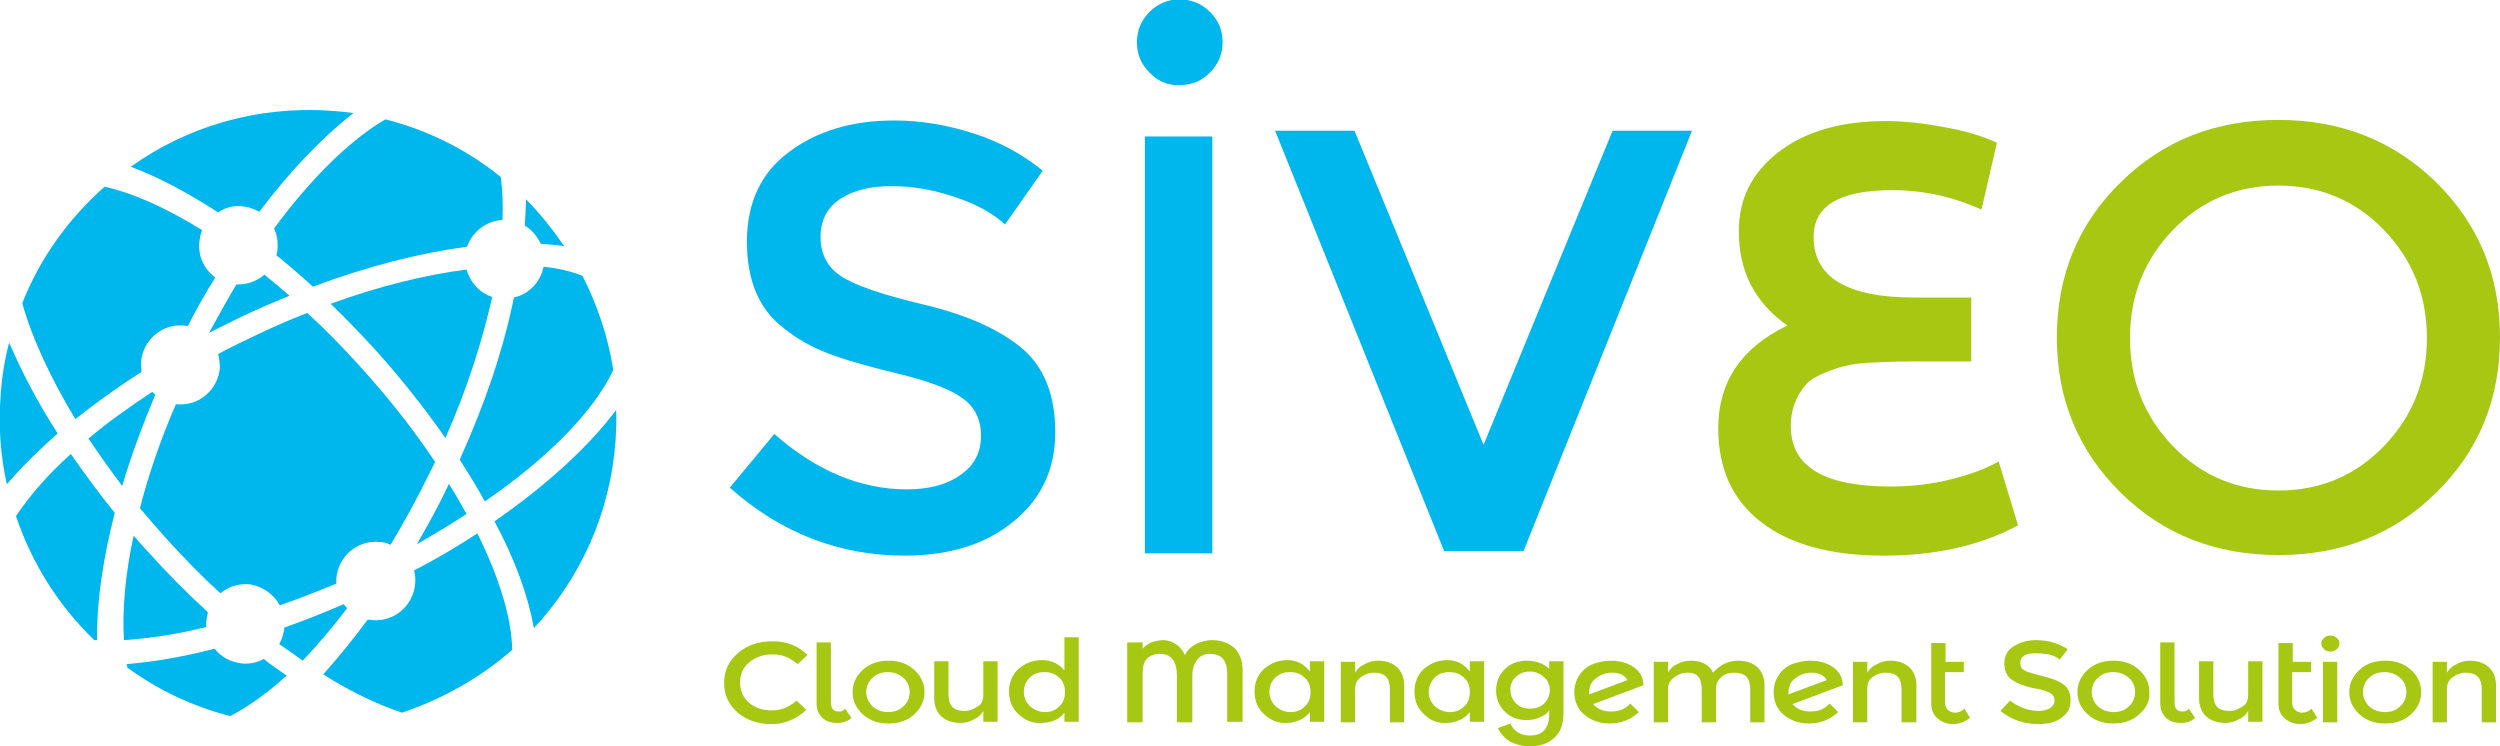<?xml version="1.0" encoding="UTF-8"?>
<svg xmlns="http://www.w3.org/2000/svg" xml:space="preserve" id="svg2" x="0" y="0" style="enable-background:new 0 0 437.8 130.7" version="1.1" viewBox="0 0 437.8 130.7">
  <style>
    .st0{fill:#00b7ed}.st1{fill:#a7c713}
  </style>
  <path id="path22" d="M156.1 32.6c-3.6 0-6.6.7-8.9 2.2-2.3 1.5-3.5 3.7-3.5 6.7s1.2 5.3 3.5 6.8c2.3 1.6 7.2 3.3 14.8 5.1 7.5 1.8 13.2 4.4 17.1 7.7 3.8 3.3 5.7 8.2 5.7 14.6s-2.4 11.6-7.3 15.6c-4.8 4-11.2 6-19.1 6-11.5 0-21.7-4-30.6-11.9l7.8-9.4c7.4 6.5 15.2 9.7 23.2 9.7 4 0 7.2-.9 9.5-2.6 2.4-1.7 3.5-4 3.5-6.8s-1.1-5.1-3.3-6.6c-2.2-1.6-6-3-11.4-4.3-5.4-1.3-9.5-2.5-12.3-3.6-2.8-1.1-5.3-2.5-7.5-4.3-4.4-3.3-6.5-8.4-6.5-15.2s2.5-12.1 7.4-15.7c4.9-3.7 11.1-5.5 18.4-5.5 4.7 0 9.4.8 14 2.3 4.6 1.5 8.6 3.7 12 6.5l-6.6 9.4c-2.2-2-5.1-3.6-8.8-4.8-3.8-1.3-7.4-1.9-11.1-1.9" class="st0"></path>
  <path id="path26" d="M266.8 96.5h-13.9l-29.6-73.6h13.9l22.6 55 22.6-55h13.9l-29.5 73.6z" class="st0"></path>
  <path id="path30" d="M331.4 33.3c-9.2 0-13.8 2.7-13.8 8.2 0 7.1 5.9 10.6 17.6 10.6h10v11.2h-10.6c-2.6 0-5 .1-7 .2s-3.5.3-4.5.6c-1 .2-2.2.6-3.6 1.2s-2.5 1.2-3.2 2c-1.8 2-2.7 4.5-2.7 7.3 0 7.1 5.8 10.6 17.5 10.6 3.6 0 7.2-.4 10.7-1.3 3.5-.9 6.2-1.9 8.2-3.1l3.4 11.2c-6.5 3.5-14.4 5.3-23.5 5.3-9.2 0-16.3-1.9-21.4-5.8-5.1-3.9-7.6-9.4-7.6-16.5 0-8.1 4-14.1 12.1-18-5.7-4-8.5-9.5-8.5-16.5 0-5.7 2.3-10.3 7-13.9 4.7-3.6 10.9-5.4 18.8-5.4 3.2 0 6.7.4 10.4 1.1 3.7.7 6.7 1.6 9 2.7L347 36.7c-5.1-2.3-10.3-3.4-15.6-3.4" class="st1"></path>
  <path id="path34" d="M417.5 40.3c-5-5.2-11.2-7.8-18.5-7.8-7.3 0-13.5 2.6-18.5 7.8-5 5.2-7.5 11.5-7.5 18.9 0 7.4 2.5 13.7 7.5 18.9 5 5.2 11.2 7.8 18.5 7.8 7.3 0 13.5-2.6 18.5-7.8 5-5.2 7.5-11.5 7.5-18.9 0-7.4-2.5-13.7-7.5-18.9m9.1 46c-7.4 7.3-16.6 10.9-27.6 10.9s-20.2-3.6-27.6-10.9C364 79 360.2 70 360.2 59.1c0-10.8 3.7-19.9 11.2-27.2C378.8 24.6 388 21 399 21c10.9 0 20.1 3.6 27.6 10.9 7.4 7.3 11.2 16.3 11.2 27.2 0 10.9-3.8 20-11.2 27.2" class="st1"></path>
  <path id="path36" d="M212.3 96.9h-11.8v-73h11.8v73zm-11-84.2c-1.5-1.5-2.2-3.2-2.2-5.3 0-2 .7-3.8 2.2-5.3 1.5-1.5 3.2-2.2 5.3-2.2 2 0 3.8.7 5.3 2.2 1.5 1.5 2.2 3.2 2.2 5.3 0 2-.7 3.8-2.2 5.3-1.5 1.5-3.2 2.2-5.3 2.2-2.1.1-3.9-.7-5.3-2.2" class="st0"></path>
  <path id="path130" d="M1.6 60C.8 63 .3 66.2.1 69.4c-.4 5.3 0 10.5 1.1 15.4 2.5-2.9 5.5-5.9 8.9-8.9C6.6 70.5 3.8 65.1 1.6 60" class="st0"></path>
  <path id="path134" d="M12.4 79.5c-4.1 3.7-7.3 7.4-9.6 10.9 2.8 8.3 7.5 15.7 13.7 21.7h.5c-.1-6.5 1-14.1 3.1-22.3-2.8-3.4-5.3-6.9-7.7-10.3" class="st0"></path>
  <path id="path138" d="M13.2 73.4c3.5-2.8 7.4-5.6 11.6-8.3-.1-.6-.1-1.1-.1-1.7.3-3.8 3.6-6.7 7.4-6.4.3 0 .6.1.8.1 1.5-3 3.1-5.8 4.8-8.5-1.9-1.4-3-3.6-2.8-6.1.1-.8.2-1.5.5-2.2-6.3-3.9-12.1-6.5-17.1-7.6C12 38.3 7 45.2 3.9 53.1c1.7 6.1 4.9 13 9.3 20.3" class="st0"></path>
  <path id="path142" d="M27.2 69.1c-.2-.1-.4-.3-.5-.5-4.1 2.7-7.9 5.4-11.2 8.2 1.8 2.7 3.8 5.5 5.9 8.3 1.5-5.1 3.5-10.5 5.8-16" class="st0"></path>
  <path id="path146" d="M36.4 107.2c-3.6-3.3-7.1-6.8-10.5-10.6-.9-.9-1.7-1.9-2.5-2.8-1.5 6.9-2 13.1-1.7 18.3 4.4-.3 9.3-1 14.4-2.3v-.9c.1-.6.2-1.1.3-1.7" class="st0"></path>
  <path id="path150" d="M46.2 115.4c-1.1.6-2.4.9-3.7.8-2-.2-3.8-1.1-4.9-2.6-5.4 1.4-10.6 2.3-15.4 2.7 0 .2.1.4.1.6 5.3 3.9 11.4 6.8 18 8.5 3.1-1.6 6.5-4 9.9-7.1-1.3-.9-2.7-1.8-4-2.9" class="st0"></path>
  <path id="path154" d="M49 106c3.2-1.1 6.5-2.4 9.9-3.8v-.9c.3-3.8 3.6-6.7 7.4-6.4.7 0 1.5.2 2.1.5 2.4-4 4.7-8.2 6.9-12.7l.9-1.8C72.4 75.2 68 69.6 62.9 64c-3-3.3-6-6.4-9.1-9.2-3.1 1.2-6.3 2.6-9.4 4.1-2.1 1-4.2 2-6.2 3.1.2.8.3 1.6.3 2.4-.3 3.8-3.6 6.7-7.4 6.4h-.3C28.1 77 26 83.2 24.5 89c1.5 1.8 3.1 3.6 4.7 5.4 3.1 3.4 6.2 6.6 9.4 9.5 1.3-1.1 3-1.7 4.9-1.6 2.4.3 4.4 1.7 5.5 3.7" class="st0"></path>
  <path id="path158" d="M42.2 36.1c1.2.1 2.2.4 3.2 1 5.4-7.2 11.1-13.1 16.5-17.3-1.3-.2-2.7-.3-4-.4-13-.9-25.2 2.8-35 9.8 4.8 1.8 9.9 4.5 15.3 8 1.1-.8 2.5-1.2 4-1.1" class="st0"></path>
  <path id="path162" d="M36.6 58.3c1.8-.9 3.7-1.9 5.6-2.8 2.8-1.3 5.7-2.6 8.5-3.7-1.5-1.3-2.9-2.5-4.4-3.7-1.3 1.1-3 1.8-4.9 1.7-1.6 2.7-3.2 5.6-4.8 8.5" class="st0"></path>
  <path id="path166" d="M48.6 43.5c0 .4-.1.8-.2 1.2 2.1 1.7 4.3 3.6 6.4 5.5 9.6-3.6 18.8-5.9 27-7 .9-2.6 3.3-4.5 6.2-4.7.1-2.7 0-5.2-.3-7.5-5.8-4.7-12.7-8.2-20.2-10.1-6.2 3.6-13 10.3-19.5 19.1.5 1.1.7 2.3.6 3.5" class="st0"></path>
  <path id="path170" d="M53 115.7c2.6-2.7 5.2-5.8 7.8-9.2-.2-.2-.4-.4-.6-.7-3.5 1.5-7 2.9-10.4 4.1-.1 1-.4 2-.9 2.9 1.4 1 2.8 1.9 4.1 2.9" class="st0"></path>
  <path id="path178" d="M86.2 52c-2.2-.7-3.9-2.6-4.5-4.8-7.1.9-15.3 2.9-23.8 6 2.5 2.4 5 5 7.5 7.7 4.7 5.2 8.9 10.5 12.6 15.8 3.8-8.6 6.5-17.1 8.2-24.7" class="st0"></path>
  <path id="path182" d="M89.7 113.8c-.1-5.6-2.3-12.7-6.1-20.4-3.5 2.3-7.2 4.5-11.1 6.5.2.7.3 1.5.2 2.3-.3 3.8-3.6 6.7-7.4 6.4-.3 0-.6-.1-.9-.1-2.6 3.5-5.2 6.7-7.8 9.6 4.9 3.1 9.6 5.3 13.8 6.7 7.1-2.4 13.7-6.1 19.3-11" class="st0"></path>
  <path id="path186" d="M81.7 90c-1-1.8-2-3.5-3.1-5.3 0 .1-.1.2-.1.3-1.7 3.6-3.6 7-5.5 10.3 3.1-1.8 6-3.5 8.7-5.3" class="st0"></path>
  <path id="path190" d="M90 52.1c-1.8 8.9-5 18.5-9.5 28.4 1.6 2.5 3.1 4.9 4.4 7.3C96 80.2 104 72 107.4 64.8c-.9-5.8-2.8-11.4-5.4-16.5-2-.8-4.2-1.3-6.8-1.6-.6 2.8-2.6 4.8-5.2 5.4" class="st0"></path>
  <path id="path194" d="M94.7 42.7c1.4.1 2.8.2 4.1.4-2-2.9-4.2-5.7-6.7-8.2 0 1.5-.1 3-.2 4.6 1.2.7 2.2 1.9 2.8 3.2" class="st0"></path>
  <path id="path198" d="M93.5 110c8.1-8.7 13.4-20.1 14.3-32.9.1-1.8.2-3.6.1-5.3-4.8 6.4-12.1 13.1-21.3 19.5 3.6 6.7 5.9 13.1 6.9 18.7" class="st0"></path>
  <path d="M135 124.4c.9 0 1.7-.1 2.4-.4.7-.3 1.4-.7 2.1-1.3l1.7 1.6c-1.7 1.6-3.7 2.5-6.1 2.5s-4.4-.7-5.9-2c-1.6-1.4-2.4-3.1-2.4-5.2s.8-3.8 2.4-5.2 3.6-2.1 6.1-2.1 4.5.8 6.1 2.4l-1.7 1.6c-.8-.6-1.5-1.1-2.1-1.3-.7-.3-1.5-.4-2.4-.4-1.6 0-2.9.5-4 1.4-1.1.9-1.6 2.1-1.6 3.5s.5 2.6 1.6 3.6c1 .8 2.3 1.3 3.8 1.3zM149.1 125.7c-.6.6-1.4.9-2.5.9s-2-.3-2.6-.9-1-1.4-1-2.5v-10.7h2.5V123c0 1.1.5 1.6 1.4 1.6.5 0 .9-.2 1.1-.5l1.1 1.6zM160.1 125.1c-1.2 1.1-2.7 1.6-4.5 1.6-1.8 0-3.3-.5-4.5-1.6-1.2-1.1-1.8-2.4-1.8-3.9s.6-2.8 1.8-3.9c1.2-1.1 2.7-1.6 4.5-1.6 1.8 0 3.3.5 4.5 1.6 1.2 1.1 1.8 2.4 1.8 3.9s-.6 2.8-1.8 3.9zm-7.3-1.4c.7.6 1.6 1 2.7 1s2-.3 2.7-1c.7-.6 1.1-1.5 1.1-2.5s-.4-1.9-1.1-2.5c-.7-.6-1.6-1-2.7-1s-2 .3-2.7 1c-.7.6-1.1 1.5-1.1 2.5s.4 1.8 1.1 2.5zM172.2 121.6v-5.8h2.5v10.6h-2.5v-1.9c-.4.7-1 1.2-1.7 1.5-.7.4-1.5.6-2.3.6-1.4 0-2.5-.4-3.3-1.1-.8-.7-1.3-1.8-1.3-3.2v-6.5h2.5v5.8c0 2 .9 2.9 2.8 2.9.9 0 1.6-.3 2.3-.8.7-.3 1-1.1 1-2.1zM178.4 125.1c-1.1-1-1.7-2.3-1.7-4 0-1.7.6-3 1.7-4 1.2-1 2.5-1.5 4.1-1.5 1.6 0 2.9.6 3.9 1.8v-5.8h2.5v14.8h-2.5v-1.6c-.9 1.2-2.3 1.8-4.1 1.8-1.4.1-2.7-.4-3.9-1.5zm.9-3.9c0 1 .4 1.8 1.1 2.5.7.6 1.6 1 2.6 1s1.8-.3 2.5-1c.7-.6 1-1.5 1-2.5s-.3-1.9-1-2.5c-.7-.7-1.5-1-2.6-1s-1.9.3-2.6 1c-.7.7-1 1.5-1 2.5zM208.8 118.3v8.2h-2.7v-8.2c0-2.5-1-3.8-3-3.8-.9 0-1.7.3-2.2.8-.6.6-.8 1.4-.8 2.6v8.6h-2.7v-14h2.7v1.1c.4-.5.9-.8 1.5-1.1.6-.2 1.3-.4 2.1-.4.7 0 1.5.2 2.2.7.7.4 1.2 1.1 1.6 1.9.4-.8 1-1.4 1.9-1.9.9-.4 1.8-.7 2.8-.7 1.7 0 3 .5 4 1.4.9.9 1.4 2.2 1.4 3.7v9.2h-2.7V118c0-2.4-1-3.5-3.1-3.5-.9 0-1.7.4-2.2 1.1-.5.7-.8 1.6-.8 2.7zM221.4 125.1c-1.1-1-1.7-2.3-1.7-4 0-1.7.6-3 1.7-4 1.2-1 2.5-1.5 4.1-1.5s2.9.7 3.9 2v-1.8h2.5v10.6h-2.5v-1.7c-.5.6-1.1 1.1-1.8 1.4-.7.3-1.5.5-2.2.5-1.5.1-2.8-.4-4-1.5zm.9-3.9c0 1 .4 1.8 1.1 2.5.7.6 1.6 1 2.6 1s1.8-.3 2.5-1c.7-.6 1-1.5 1-2.5s-.3-1.9-1-2.5c-.7-.7-1.5-1-2.6-1s-1.9.3-2.6 1c-.7.7-1 1.5-1 2.5zM237.3 120.7v5.8h-2.5v-10.6h2.5v1.9c.4-.7 1-1.2 1.7-1.5.7-.4 1.5-.6 2.3-.6 1.4 0 2.5.4 3.3 1.1s1.3 1.8 1.3 3.2v6.5h-2.5v-5.8c0-2-.9-2.9-2.8-2.9-.9 0-1.6.3-2.3.8s-1 1.2-1 2.1zM249.4 125.1c-1.1-1-1.7-2.3-1.7-4 0-1.7.6-3 1.7-4 1.2-1 2.5-1.5 4.1-1.5s2.9.7 3.9 2v-1.8h2.5v10.6h-2.5v-1.7c-.5.6-1.1 1.1-1.8 1.4-.7.3-1.5.5-2.2.5-1.6.1-2.9-.4-4-1.5zm.8-3.9c0 1 .4 1.8 1.1 2.5.7.6 1.6 1 2.6 1s1.8-.3 2.5-1c.7-.6 1-1.5 1-2.5s-.3-1.9-1-2.5c-.7-.7-1.5-1-2.6-1s-1.9.3-2.6 1c-.6.7-1 1.5-1 2.5zM268 128.8c2.2 0 3.3-1.3 3.3-3.8v-.6c-.3.5-.9.9-1.6 1.2-.7.3-1.5.5-2.3.5-1.6 0-2.9-.5-3.9-1.5s-1.5-2.2-1.5-3.7.5-2.7 1.5-3.7 2.3-1.5 3.9-1.5 2.9.5 3.9 1.4v-1.3h2.5v9.1c0 1.9-.5 3.3-1.6 4.3s-2.5 1.5-4.2 1.5c-1.3 0-2.5-.3-3.5-.8-1-.6-1.7-1.4-2.2-2.4l2.2-.8c.6 1.4 1.8 2.1 3.5 2.1zm-3.5-8c0 .9.3 1.6.9 2.3.6.6 1.4 1 2.5 1 1 0 1.9-.3 2.5-.9.6-.6 1-1.4 1-2.3 0-.9-.3-1.7-1-2.3-.6-.6-1.5-1-2.5-1s-1.8.3-2.5 1c-.6.5-.9 1.3-.9 2.2zM282.1 115.7c1.6 0 3 .4 4.1 1.2s1.6 1.9 1.6 3.1l-8.8 3.3c.8.9 1.8 1.3 3.2 1.3s2.5-.5 3.3-1.4l1.5 1.5c-1.4 1.3-3.1 2-5.1 2-1.7 0-3.2-.5-4.4-1.5s-1.8-2.3-1.8-4c0-1.1.3-2.1.9-3 .6-.9 1.4-1.5 2.3-1.9 1.2-.4 2.1-.6 3.2-.6zm-3.8 5.5v.4l6.7-2.5c-.5-.9-1.4-1.3-2.7-1.3-1 0-1.9.3-2.7.9-.9.6-1.3 1.5-1.3 2.5zM292.1 120.7v5.8h-2.5v-10.6h2.5v1.9c.4-.7.9-1.2 1.6-1.5.7-.4 1.5-.6 2.4-.6 1.9 0 3.2.7 3.9 2.1 1.2-1.4 2.7-2.1 4.4-2.1 1.4 0 2.5.4 3.3 1.1s1.3 1.8 1.3 3.2v6.5h-2.5v-5.8c0-2-.9-2.9-2.8-2.9-.9 0-1.6.2-2.2.7-.6.5-1 1.2-1 2.1v5.9H298v-5.8c0-1-.2-1.8-.6-2.2-.4-.5-1-.7-1.9-.7s-1.6.3-2.3.8-1.1 1.2-1.1 2.1zM317 115.7c1.6 0 3 .4 4.1 1.2s1.6 1.9 1.6 3.1l-8.8 3.3c.8.9 1.8 1.3 3.2 1.3s2.5-.5 3.3-1.4l1.5 1.5c-1.4 1.3-3.1 2-5.1 2-1.7 0-3.2-.5-4.4-1.5s-1.8-2.3-1.8-4c0-1.1.3-2.1.9-3 .6-.9 1.4-1.5 2.3-1.9 1.2-.4 2.2-.6 3.2-.6zm-3.8 5.5v.4l6.7-2.5c-.5-.9-1.4-1.3-2.7-1.3-1 0-1.9.3-2.7.9-.9.6-1.3 1.5-1.3 2.5zM327 120.7v5.8h-2.5v-10.6h2.5v1.9c.4-.7 1-1.2 1.7-1.5.7-.4 1.5-.6 2.3-.6 1.4 0 2.5.4 3.3 1.1s1.3 1.8 1.3 3.2v6.5H333v-5.8c0-2-.9-2.9-2.8-2.9-.9 0-1.6.3-2.3.8s-.9 1.2-.9 2.1zM340.6 117.7v5.4c0 .5.2.9.5 1.2.3.3.7.5 1.3.5.5 0 1.1-.2 1.6-.7l1 1.6c-.9.7-1.9 1.1-2.9 1.1-1.1 0-2-.3-2.8-1s-1.1-1.5-1.1-2.7v-10.5h2.5v3.3h3.2v1.8h-3.3zM356.4 114.4c-.8 0-1.4.1-1.9.4-.5.3-.7.7-.7 1.3 0 .6.2 1 .7 1.3.5.3 1.6.6 3.2 1s2.8.8 3.7 1.5c.8.6 1.2 1.5 1.2 2.8s-.5 2.2-1.6 3c-1 .8-2.4 1.1-4.1 1.1-2.5 0-4.7-.8-6.6-2.3l1.7-1.8c1.6 1.2 3.3 1.8 5 1.8.9 0 1.5-.2 2-.5s.8-.8.8-1.3-.2-1-.7-1.3c-.5-.3-1.3-.6-2.5-.8-1.2-.2-2-.5-2.6-.7s-1.1-.5-1.6-.8c-.9-.6-1.4-1.6-1.4-2.9 0-1.3.5-2.3 1.6-3 1.1-.7 2.4-1.1 3.9-1.1 1 0 2 .1 3 .4 1 .3 1.9.7 2.6 1.2l-1.4 1.8c-.5-.4-1.1-.7-1.9-.9-.8-.1-1.6-.2-2.4-.2zM374.6 125.1c-1.2 1.1-2.7 1.6-4.5 1.6-1.8 0-3.3-.5-4.5-1.6-1.2-1.1-1.8-2.4-1.8-3.9s.6-2.8 1.8-3.9c1.2-1.1 2.7-1.6 4.5-1.6 1.8 0 3.3.5 4.5 1.6 1.2 1.1 1.8 2.4 1.8 3.9.1 1.5-.5 2.8-1.8 3.9zm-7.2-1.4c.7.6 1.6 1 2.7 1s2-.3 2.7-1c.7-.6 1.1-1.5 1.1-2.5s-.4-1.9-1.1-2.5c-.7-.6-1.6-1-2.7-1s-2 .3-2.7 1c-.7.6-1.1 1.5-1.1 2.5s.4 1.8 1.1 2.5zM384.4 125.7c-.6.6-1.4.9-2.5.9s-2-.3-2.6-.9-1-1.4-1-2.5v-10.7h2.5V123c0 1.1.5 1.6 1.4 1.6.5 0 .9-.2 1.1-.5l1.1 1.6zM393.7 121.6v-5.8h2.5v10.6h-2.5v-1.9c-.4.7-1 1.2-1.7 1.5-.7.4-1.5.6-2.3.6-1.4 0-2.5-.4-3.3-1.1-.8-.7-1.3-1.8-1.3-3.2v-6.5h2.5v5.8c0 2 .9 2.9 2.8 2.9.9 0 1.6-.3 2.3-.8.7-.3 1-1.1 1-2.1zM401.4 117.7v5.4c0 .5.2.9.5 1.2.3.3.7.5 1.3.5.5 0 1.1-.2 1.6-.7l1 1.6c-.9.7-1.9 1.1-2.9 1.1-1.1 0-2-.3-2.8-1s-1.1-1.5-1.1-2.7v-10.5h2.5v3.3h3.2v1.8h-3.3zM407 113.7c-.3-.3-.5-.6-.5-1s.2-.7.5-1c.3-.3.7-.4 1.1-.4s.8.1 1.1.4c.3.3.5.6.5 1s-.2.7-.5 1c-.3.3-.7.4-1.1.4s-.8-.1-1.1-.4zm2.3 12.8h-2.5v-10.6h2.5v10.6zM422.2 125.1c-1.2 1.1-2.7 1.6-4.5 1.6-1.8 0-3.3-.5-4.5-1.6-1.2-1.1-1.8-2.4-1.8-3.9s.6-2.8 1.8-3.9c1.2-1.1 2.7-1.6 4.5-1.6 1.8 0 3.3.5 4.5 1.6 1.2 1.1 1.8 2.4 1.8 3.9s-.6 2.8-1.8 3.9zm-7.3-1.4c.7.6 1.6 1 2.7 1s2-.3 2.7-1c.7-.6 1.1-1.5 1.1-2.5s-.4-1.9-1.1-2.5c-.7-.6-1.6-1-2.7-1s-2 .3-2.7 1c-.7.6-1.1 1.5-1.1 2.5s.4 1.8 1.1 2.5zM428.5 120.7v5.8H426v-10.6h2.5v1.9c.4-.7 1-1.2 1.7-1.5.7-.4 1.5-.6 2.3-.6 1.4 0 2.5.4 3.3 1.1s1.3 1.8 1.3 3.2v6.5h-2.5v-5.8c0-2-.9-2.9-2.8-2.9-.9 0-1.6.3-2.3.8s-1 1.2-1 2.1z" class="st1"></path>
</svg>
